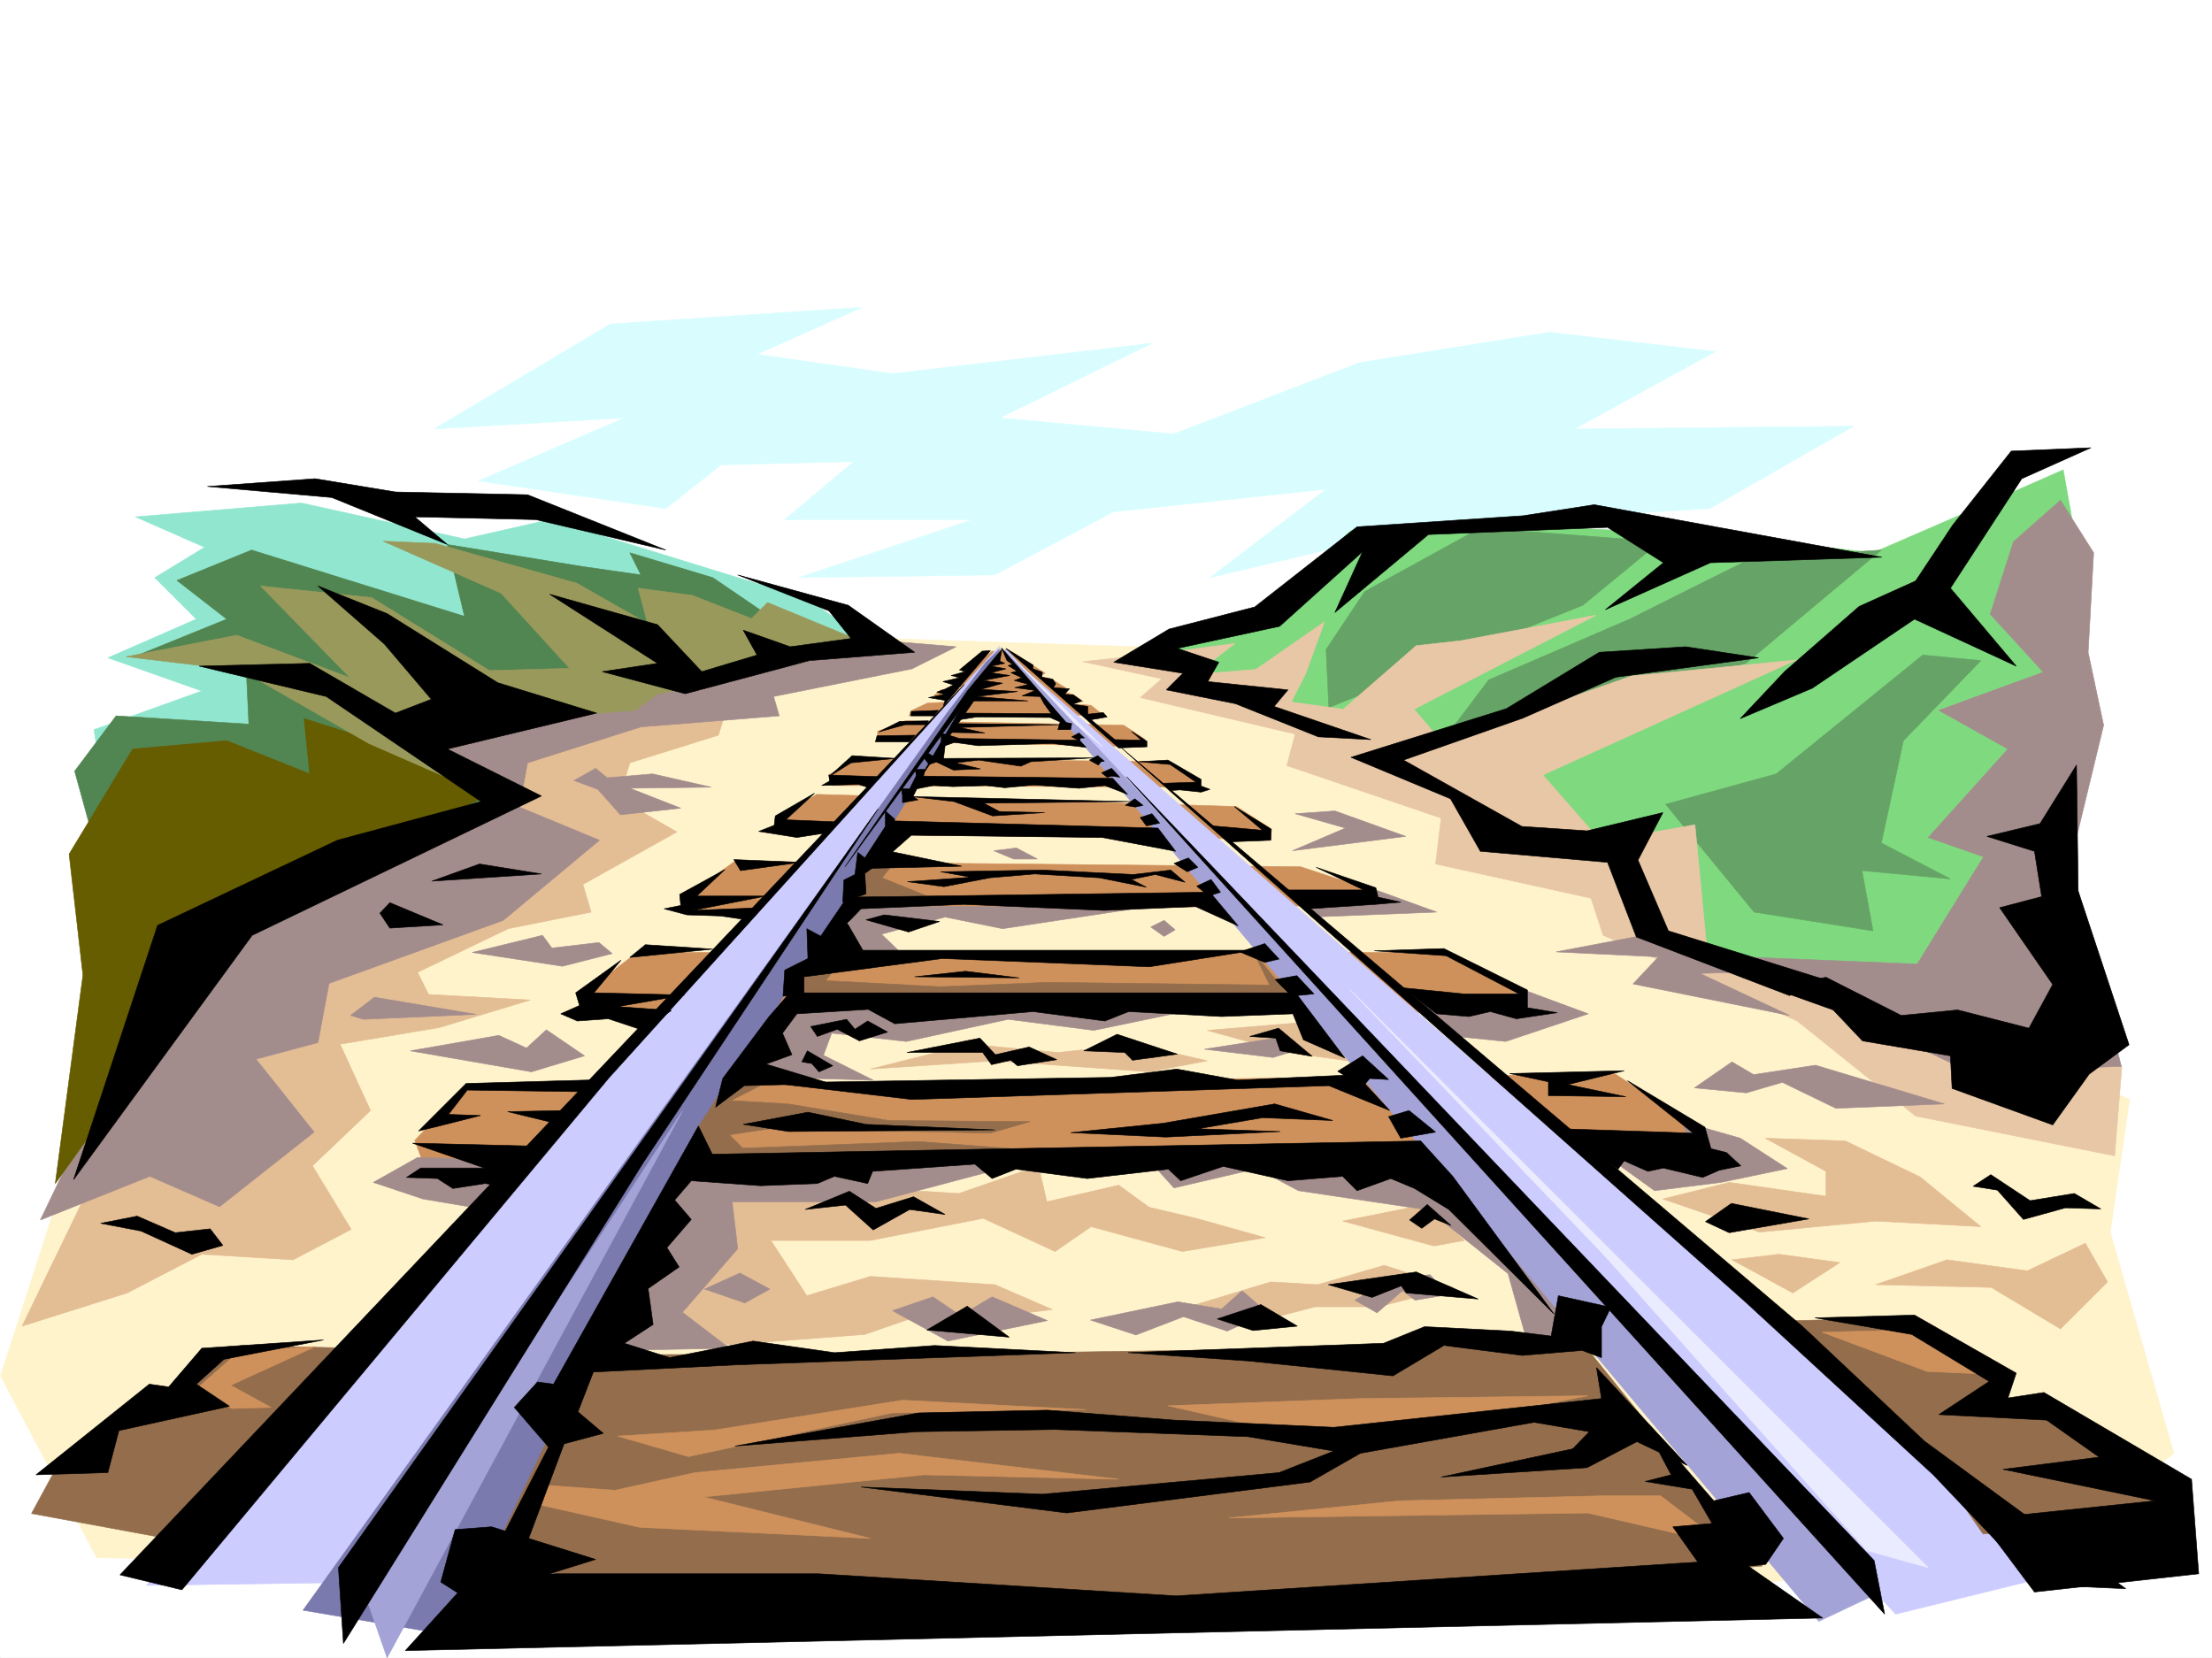 <svg xmlns="http://www.w3.org/2000/svg" width="2997.016" height="2246.473"><rect width="100%" height="100%" fill="#333333" stroke="none"/><defs><clipPath id="a"><path d="M0 0h2997v2244.137H0Zm0 0"/></clipPath></defs><path fill="#fff" d="M0 2246.297h2997.016V0H0Zm0 0"/><g clip-path="url(#a)" transform="translate(0 2.16)"><path fill="#fff" fill-rule="evenodd" stroke="#fff" stroke-linecap="square" stroke-linejoin="bevel" stroke-miterlimit="10" stroke-width=".743" d="M.742 2244.137h2995.531V-2.16H.743Zm0 0"/></g><path fill="#d9fdff" fill-rule="evenodd" stroke="#d9fdff" stroke-linecap="square" stroke-linejoin="bevel" stroke-miterlimit="10" stroke-width=".743" d="m588.18 581.223 238.98-142.285 340.914-22.485-142.363 63.656 183.574 26.235 351.39-41.211-206.015 101.113 236.008 21.738 250.98-96.613 257.747-41.21 224.789 26.194-191.043 104.868 378.37-3.715-194.835 111.59-377.59 22.484-299.7 71.121 157.337-119.84-288.48 30.73-160.349 85.395-265.957 3.715 236.008-78.629h-254.738l93.644-78.629-179.82 4.457-74.918 59.196-253.992-37.457 197.77-85.395zm0 0"/><path fill="#fff3cc" fill-rule="evenodd" stroke="#fff3cc" stroke-linecap="square" stroke-linejoin="bevel" stroke-miterlimit="10" stroke-width=".743" d="m1198.063 865.125 343.886 11.223 1343.434 613.441-26.235 179.742 86.176 299.625-194.797 149.047-1111.14 78.668-864.66-74.914-643.625-11.223L.742 1864.29l92.903-288.363 588.18-486.13-29.99-86.14 227.798-71.12zm0 0"/><path fill="#e3bd94" fill-rule="evenodd" stroke="#e3bd94" stroke-linecap="square" stroke-linejoin="bevel" stroke-miterlimit="10" stroke-width=".743" d="m29.95 1796.879 142.363-44.926 101.152-52.434 123.633 7.47 78.672-41.173-52.434-86.136 78.668-74.918-41.211-89.89 134.113-22.442 123.633-37.457-137.863-7.508-14.977-29.95 122.852-59.16 112.414-22.484-11.262-37.457 127.387-71.16-78.668-44.926 14.976-48.68 119.88-37.457 22.48-71.164-299.7 97.36-21.738 179.781-479.523 253.918zm0 0"/><path fill="#cf915c" fill-rule="evenodd" stroke="#cf915c" stroke-linecap="square" stroke-linejoin="bevel" stroke-miterlimit="10" stroke-width=".743" d="m630.137 1474.07 1558.445-18.73 107.137 70.383-9.739 49.46-1707.574 14.231-16.46-44.183zm232.996-183.535-68.192 52.434 3.012 26.234 1254.992 2.973 6.766-29.207-107.176-52.434zm132.625-123.555-68.188 48.68 3.008 18.727 918.578-7.508 3.754-22.48-90.672-29.954zm110.89-90.636-48.718 28.465-2.23 24.71 654.847 7.47 8.992-15.72-44.223-28.464zm54.7-48.719-38.98 22.484 5.277 14.23 491.488 2.27 3.75-12.746-44.219-21.742zm27.722-23.969V990.95l37.457-14.23 295.95 5.98 28.464 18.73-2.23 10.477zm42.696-33.703 2.27-6.723 22.483-10.48 41.954-2.27-33.742-7.464 10.515-8.25 28.465-2.23-13.488-6.02 53.957-44.184 27.722 1.484 44.184 28.465-8.25 4.496 15.012 2.27 21.703 13.488-17.207 2.973 26.199 5.238 14.23 9.734-20.957 3.012 31.477 2.23 16.46 13.489zm0 0"/><path fill="#e3bd94" fill-rule="evenodd" stroke="#e3bd94" stroke-linecap="square" stroke-linejoin="bevel" stroke-miterlimit="10" stroke-width=".743" d="m969.523 1823.117 104.907-7.508 97.398-7.507 97.399-33.704 66.703 11.258 89.89-11.258-77.925-33.707-168.56-11.218-86.179 26.195-48.68-74.875h134.86l152.84-29.953 97.398 44.926 48.719-33.704 123.594 33.704 112.414-18.727-93.684-26.2-63.656-15.01-41.211-29.954-97.398 22.484-11.262-48.68-107.875 37.458-183.574-11.262-157.34 7.508-71.2 187.25zm628.649-48.719 123.598-37.417 63.691 3.71 89.93-26.195 93.644 29.95-101.148 26.238h-86.18l-86.137 22.441zm221.035-119.843 112.371-22.442 52.434 48.68-41.211 7.469zm433.813-29.95 89.89-22.484 131.14 18.73v-33.703l-82.421-44.925 108.621 3.754 101.152 48.68 82.422 67.405-142.363-7.507-157.34 14.976zm-1073.684-176.027 134.11-33.707 119.882 11.262 104.906-11.262 97.399 22.484-78.672 14.977-209.066-14.977zm456.297-52.433 134.855-11.223 56.184 52.434-82.422-11.223zm905.827 344.546 96.657-33.703 108.656 14.977 78.672-37.418 29.95 52.434-63.696 63.652-93.644-56.188zm-194.796-33.703 63.695-7.469 82.422 11.223-63.695 41.211zm0 0"/><path fill="#7fd97f" fill-rule="evenodd" stroke="#7fd97f" stroke-linecap="square" stroke-linejoin="bevel" stroke-miterlimit="10" stroke-width=".743" d="m1564.43 880.102 153.625-59.942 112.37-101.11 224.044-7.468 288.441 14.973L2537.707 749l164.102-71.164 93.644-41.172 17.988 101.113-17.242 608.203-393.347-13.492-583.645-355.027zm0 0"/><path fill="#91e6cf" fill-rule="evenodd" stroke="#91e6cf" stroke-linecap="square" stroke-linejoin="bevel" stroke-miterlimit="10" stroke-width=".743" d="m183.574 700.32 224.785-18.73 220.996 48.68 115.422-26.196 352.133 108.621 71.164 52.43-587.398 41.176-427.09 254.656-26.2-172.273 146.079-52.434-127.348-44.926 119.88-52.433-56.224-56.188 67.446-41.172zm0 0"/><path fill="#518551" fill-rule="evenodd" stroke="#518551" stroke-linecap="square" stroke-linejoin="bevel" stroke-miterlimit="10" stroke-width=".743" d="m239.762 786.457 101.152-41.172 288.441 89.852-23.226-97.36 183.574 29.953 78.668 11.258L853.398 749l112.372 33.703 82.421 56.188 131.145 37.457-352.176 41.21-261.46 86.098 111.628 97.399-493.754 242.656-82.422-298.84 56.188-74.918 179.82 11.262-3.754-78.668-146.078-14.977 119.879-48.68zm0 0"/><path fill="#66a366" fill-rule="evenodd" stroke="#66a366" stroke-linecap="square" stroke-linejoin="bevel" stroke-miterlimit="10" stroke-width=".743" d="m1796.723 880.102 52.433-78.668 156.594-86.137 243.516 18.726-104.907 86.137-343.921 138.57zm220.25 41.171 191.082-82.382 164.847-82.383 176.067-11.223-183.574 153.547-407.579 101.113zm389.633 127.352 198.55-161.055 78.668 7.508-104.906 108.578-29.95 138.57 93.645 48.72-119.882-11.258 14.976 81.64-161.09-25.457-119.883-146.074zm0 0"/><path fill="#a38c8c" fill-rule="evenodd" stroke="#a38c8c" stroke-linecap="square" stroke-linejoin="bevel" stroke-miterlimit="10" stroke-width=".743" d="m54.7 1653.07 148.347-59.16 94.426 41.172 128.09-101.11-78.668-98.847 83.91-22.48 15.011-80.157 236.008-85.394 130.36-108.578-108.618-44.965 11.22-59.903 153.585-48.68 187.328-15.015-7.508-26.195L1235.52 906.3l59.942-29.953-89.93-7.508-258.488 63.695-89.895-11.262 3.754 37.457-172.351-7.464-104.125 63.652 97.398 56.188-161.09 86.136-295.949 141.543zm933.554 173.762-63.656-48.68 74.914-86.14-7.504-63.653H1186.8l197.808-52.433-445.035-7.508-149.87 262.164zm56.223-366.996 138.609 3.715-67.445-33.703 11.222-29.95 101.153 11.262 137.863-29.992 116.129 14.977 176.105-36.676-583.683-4.496-67.45 97.359zm86.14-168.52 86.176-3.754-22.484-21.738 86.175-23.226 77.93 15.758 198.547-29.989h-396.356zM565.7 1568.418l-59.942 33.703 67.41 22.484 66.703 11.223 71.164-63.656zm987.507 0 37.461 41.21 112.371-26.233 56.227 29.988 176.066 26.199 107.879 86.137 23.969 85.394 83.164 13.489-203.79-256.184zm688.551 44.965 89.93-11.262 89.894-18.727-63.695-41.171-78.668-22.485 18.726 52.434-123.593-7.469zm-276.473-209.731 74.914 7.508 111.668-37.46-101.148-37.458 8.25 23.227-131.145 2.972zm-187.289-161.054 168.559-6.727-82.422-29.95-104.867 18.731zm0 0"/><path fill="#665c00" fill-rule="evenodd" stroke="#665c00" stroke-linecap="square" stroke-linejoin="bevel" stroke-miterlimit="10" stroke-width=".743" d="m565.7 1022.387-153.626-48.68 7.508 74.918-112.375-44.969-127.387 11.262-86.175 142.324 18.73 164.024-37.46 282.382 123.636-173.02 183.574-228.46 295.203-131.063Zm0 0"/><path fill="#e8c7a6" fill-rule="evenodd" stroke="#e8c7a6" stroke-linecap="square" stroke-linejoin="bevel" stroke-miterlimit="10" stroke-width=".743" d="m1577.176 884.598 95.914-12.746-53.957 41.953 82.422-6.762 92.902-64.398L1769 913.063l-19.508 38.203L1819.95 961l98.883-86.137 60.684-6.765 182.832-34.446L1915.859 961l38.204 44.926 256.222-89.89 223.301-21.7-343.184 155.773 78.672 89.891 127.387-22.484 18.727 194.757 559.718 132.59-9.777 121.328-269.711-53.922-160.348-128.832-262.988-116.09-16.46-50.203-210.552-46.453 7.465-62.168-209.027-71.12 11.261-42.7-209.812-49.46 29.207-25.454-107.133-23.227zm0 0"/><path fill="#99995c" fill-rule="evenodd" stroke="#99995c" stroke-linecap="square" stroke-linejoin="bevel" stroke-miterlimit="10" stroke-width=".743" d="m589.668 736.293 191.785 53.918 95.91 54.66-12.707-47.934 73.39 9.735 80.196 31.476 21.738-21.742 137.829 56.93-153.586 38.945-134.11 28.465-29.21 21.738-89.188 6.727-163.32 44.965 16.5 47.937-125.157-54.703-172.316-98.844-156.594-18.726L320.7 860.629l153.582 57.676-121.363-124.34 150.574 15.719 159.606 98.882 108.617-3.011-92.899-101.856-159.57-70.418zm0 0"/><path fill="#946e4c" fill-rule="evenodd" stroke="#946e4c" stroke-linecap="square" stroke-linejoin="bevel" stroke-miterlimit="10" stroke-width=".743" d="m806.203 1835.824 534.223-2.23 364.883-5.238 439.796-7.508 242.77 301.109-178.336 14.977-680.3 30.691-765.735-32.922-111.668-27.722zm0 0"/><path fill="#ccf" fill-rule="evenodd" stroke="#ccf" stroke-linecap="square" stroke-linejoin="bevel" stroke-miterlimit="10" stroke-width=".743" d="M1354.66 874.863 198.55 2148.153l258.49-3.712L958.3 1424.61l392.606-540.011zm4.496 6.723 1209.285 1305.512 222.516-54.66zm0 0"/><path fill="#a3a3d7" fill-rule="evenodd" stroke="#a3a3d7" stroke-linecap="square" stroke-linejoin="bevel" stroke-miterlimit="10" stroke-width=".743" d="m1361.383 882.332 1102.894 1314.54 83.95-39.724L1362.91 879.36Zm0 0"/><path fill="#7a7aae" fill-rule="evenodd" stroke="#7a7aae" stroke-linecap="square" stroke-linejoin="bevel" stroke-miterlimit="10" stroke-width=".743" d="m1355.402 878.578-20.215 19.473-53.214 69.676L410.59 2181.859l203.047 34.485 316.941-660.633 225.531-353.543zm0 0"/><path fill="#946e4c" fill-rule="evenodd" stroke="#946e4c" stroke-linecap="square" stroke-linejoin="bevel" stroke-miterlimit="10" stroke-width=".743" d="m483.277 1826.832-157.34-3.715L71.16 1998.363l-28.465 52.434 203.047 37.457zm1949.563-37.461 149.832-3.715 134.113 86.14-21.7 26.196 70.419 3.754 149.832 81.64 18.727 80.157-247.227 14.973-96.656-140.055zm0 0"/><path fill="#ebebff" fill-rule="evenodd" stroke="#ebebff" stroke-linecap="square" stroke-linejoin="bevel" stroke-miterlimit="10" stroke-width=".743" d="m1362.91 881.586 131.102 130.32-36.715-30.691zm466.031 459.152 783.72 783.45-83.165-23.188-355.144-399.25Zm0 0"/><path fill="#a38c8c" fill-rule="evenodd" stroke="#a38c8c" stroke-linecap="square" stroke-linejoin="bevel" stroke-miterlimit="10" stroke-width=".743" d="m2339.156 1295.774 258.492 10.519 89.93-145.336-74.918-26.195 107.88-119.844-93.645-52.434 141.582-51.687-71.907-78.633 31.477-98.14 63.652-56.188L2836.664 749l-7.465 134.816 20.957 98.883-44.183 182.754 23.226 100.371 44.926 179.04-205.277 7.468zm0 0"/><path fill="#a3a3d7" fill-rule="evenodd" stroke="#a3a3d7" stroke-linecap="square" stroke-linejoin="bevel" stroke-miterlimit="10" stroke-width=".743" d="m494.496 2160.156 430.102-654.648-400.11 740.789zm0 0"/><path fill="#cf915c" fill-rule="evenodd" stroke="#cf915c" stroke-linecap="square" stroke-linejoin="bevel" stroke-miterlimit="10" stroke-width=".743" d="m836.934 1945.93 131.105-8.25 254.734-40.43 248.754 12.746-262.984 4.496-275.734 59.16zm104.866 49.422 276.477-26.196 297.473 35.188-263.73-5.98-298.958 29.948 226.274 56.188-312.45-14.977-149.831-33.703 12.707-23.968 103.422 7.468zm-514.71-170.75-102.676 5.98-63.656 56.187 53.918 21.704 52.472-1.489-54.699-29.949zm1237.75 232.175 231.512-23.226 274.988-6.723h78.668l86.18 65.922-185.063-42.7zm-82.422-152.019 260.758-9.738 307.949-3.754-337.2 65.925zm886.355-99.629 115.383-3.008 112.414 59.938-85.433-3.754zm0 0"/><path fill="#946e4c" fill-rule="evenodd" stroke="#946e4c" stroke-linecap="square" stroke-linejoin="bevel" stroke-miterlimit="10" stroke-width=".743" d="m1036.973 1467.305-46.453 23.968 77.183 4.497 136.344 22.484 191.824 1.484-54.703 15.719-293.719-6.726-59.195 8.996 17.984 17.984 237.532-8.992 259.976 19.472-541.691 20.215-20.254-53.18 44.222-68.148zm101.148-163.282-19.469 24.711 155.813 8.25 146.117-5.98 299.7 3.754-22.481-45.707 50.945 63.652-249.496 4.496h-424.82l4.496-41.914zm72.688-134.073-15.758 19.472 66.707 26.98-112.414 5.98 17.242-50.163zm0 0"/><path fill-rule="evenodd" stroke="#000" stroke-linecap="square" stroke-linejoin="bevel" stroke-miterlimit="10" stroke-width=".743" d="m136.379 1657.566 49.426-9.734 51.726 22.48 47.196-5.238 17.203 22.442-41.953 12.003-68.934-31.472zm0 0"/><path fill="#a38c8c" fill-rule="evenodd" stroke="#a38c8c" stroke-linecap="square" stroke-linejoin="bevel" stroke-miterlimit="10" stroke-width=".743" d="m1631.879 1421.637 100.406-15.758 17.207 19.512-24.715 7.468zm663.84 52.433 50.945-35.23 29.207 17.246 83.91-12.75 174.582 52.434-146.86 5.984-72.647-35.191-48.72 14.234zm-1820.692-98.14 32.22-24.711 137.862 23.222-152.84 6.727zm164.844-85.395L735 1267.348l12.75 17.203 63.691-7.465 17.989 14.973-67.45 17.203zm-83.906 133.332 119.879-20.96 37.457 17.206 26.98-24.71 51.688 35.226-71.942 21.703zm921.547 364.762 118.394-24.711 59.196 9.738 27.722-24.715 34.45 29.953-54.665 24.711-59.195-19.472-64.437 24.75zm358.156-26.938 52.434-29.992 49.46-4.457 24.75 26.942-44.964 7.507-17.242-12.75-34.45 29.953zm-276.477-505.605 17.985-8.992 14.976 12.746-14.976 8.996zm-212.781-103.34 30.73-3.754 28.465 14.977h-32.218zm-568.672-95.129 29.207-16.5 15.72 12.746 61.464-5.238 79.414 17.984-110.145 1.485 68.93 26.98-81.68 8.953-30.691-34.445zm977.032 44.926 53.918-3.754 95.913 34.484-153.585 19.473 71.906-30.73zm353.62 187.25 122.15-23.227 143.105 50.203-70.422 2.231 121.367 56.93-212.04-42.7 34.45-36.675zm0 0"/><path fill-rule="evenodd" stroke="#000" stroke-linecap="square" stroke-linejoin="bevel" stroke-miterlimit="10" stroke-width=".743" d="m979.258 1461.324 62.21-83.129 28.466-32.96h685.578l66.664 88.367-56.184-24.711-14.234-35.192-96.656 3.715-125.864-6.723-32.215 12.746-97.398-12.746-187.328 16.5-35.973-19.511-96.656 6.02-19.473 26.198 12.746 29.208-35.226 12.746 86.918 26.195-116.125 3.012-38.985 29.207zm116.168-168.524 52.433-77.14 491.528-6.766 38.199 45.708-57.711-26.235-123.598 5.239-190.336-8.211-139.355 5.98-18.727 19.473 22.48 38.945zm77.887-116.085 35.972-64.438 359.64 9.739 23.97 31.472-99.626-18.726-258.492-3.012-25.492 22.48 93.684 19.473zm352.917-124.34 1013 1062.074 14.235 72.649zm-530.472 907.043 248.758-44.926 174.578-3.754 171.574 13.489 216.535 9.738 362.652-38.945-6.765-41.954 122.89 132.551-68.187-32.18-67.45 35.188-197.808 12.746 178.336-38.2 22.485-23.226-74.919-12.746-235.261 41.957-68.192 38.942-329.691 41.953-278.707-35.188 245.746 9.735 320.7-29.246 74.171-29.208-116.129-19.472-262.242-9.735-187.328 3.008zm0 0"/><path fill-rule="evenodd" stroke="#000" stroke-linecap="square" stroke-linejoin="bevel" stroke-miterlimit="10" stroke-width=".743" d="m1528.457 1832.852 346.191-12.747 55.446-22.484 116.87 5.984 54.7 6.766 9.734-54.703 71.165 15.758-12.707 26.195v41.957l-26.239-9.738-80.937 6.726-106.391-13.449-68.933 41.172-196.282-20.215zm283.984-381.266 33.703-20.957 35.231 32.18-25.453-1.485-9.778 11.223zm68.934 61.43 27.723-8.254 35.972 29.21-47.195 8.25zm-201.562-223.223 33.746-11.223 19.472 20.957-19.472 4.496zm47.977 37.457 29.206-5.238 23.227 24.71-30.73 3.009zm-137.122-157.3 19.469-7.47 12.746 12.711-14.23 6.02zm30.73 30.734 19.473-8.993 12.746 17.204-15.758 5.238zm494.5 328.793 136.34 4.496 41.993 1.484-89.188-71.121 104.906 62.91 8.25 29.207 20.957 5.238 19.512 17.989-29.246 5.98-22.484 9.738-53.176-12.746-20.996 4.496-32.22-14.234-8.25 11.262zM1946.555 1373.7l43.48 3.714 29.207-6.723 35.227 9.735 55.445-8.25-40.469-6.727v-23.969l-113.156-56.183-94.387 3.008 97.399 6.726 98.883 51.692h-74.914l-82.422-8.25zm-173.059-142.325 90.637-5.98 33.742-3.012-30.734-6.723-3.008-12.75-80.899-27.719 64.438 30.73h-106.39zM567.184 1532.484l64.437-64.437 187.328-5.238-57.71 61.425-73.43-17.984 76.441-1.488 27.719-25.453-158.864-2.266-25.453 32.96 43.442 1.485-56.188 14.235zm89.148 50.168-97.398-33.707 182.832 4.496-54.7 54.703-29.953-4.496-43.476 6.723-20.957-13.488-41.996-1.485 19.511-12.746zm185.063-281.602-61.426 44.184 5.238 17.207-25.453 11.258 22.48 9.739 41.953-3.012 47.196 15.719 38.199-26.942-72.648-5.238 90.636-15.758-122.851-2.973zM982.27 1178.2l-61.426 33.706 1.484 14.973-22.48 4.496 30.73 8.25 45.711 1.488 35.188 5.239 19.511-16.461-92.156 3.715 98.883-19.473H944.07zm121.367-103.38-53.176 30.73-1.524 12.712-20.96 8.25 51.69 8.25 43.481-6.766 12.707-14.234-71.164-2.969zm19.511-24.71 67.407 2.265-15.72 14.234-11.257-3.753-50.207 1.484 10.52-5.98zm384.352 4.495-256.262-3.011 2.27-8.953h-13.492l1.488 8.21-8.992 17.985h-11.223l1.484 8.996v9.734l20.997-3.753-6.762-4.497 5.238-10.48 22.485-4.496 26.234 1.488 44.965-1.488 25.453 3.012 39.726-3.754 60.684 4.496 35.23-3.754 30.692 12.004zm-35.973-41.953-46.449-5.242-99.668 3.012-32.215-4.496-12.71 4.496-2.266 18.73-19.473 6.723-6.727-8.992 5.985-5.98 7.469 4.495 9.773-20.214v-11.262l8.211 1.523 16.5 5.243 162.578 2.226zm-283.199-15.718 51.688-.743-8.25 8.993h-45.707zm46.449-32.961 36.715-1.489-6.02 7.47h-31.437zm0 0"/><path fill-rule="evenodd" stroke="#000" stroke-linecap="square" stroke-linejoin="bevel" stroke-miterlimit="10" stroke-width=".743" d="m1357.629 879.36-46.45 56.148-166.331 238.937 155.851-212.703-54.699 93.606 73.43-105.61h73.43l-69.676-5.98 55.441-6.727-49.46-3.011 29.25-8.25-26.24-3.754 35.973-6.723-25.492-3.754 20.254-5.238-20.254-3.754 18.727-3.715-6.723-3.012zm-15.719 2.226-11.219.746-30.734 25.453 7.508 2.266-18.77 5.242 11.262 3.012-22.48 5.238 14.23 4.496-11.965 5.98-10.516 3.754 10.516 2.973-21.738 4.496 22.48 3.754-2.265 7.508zm0 0"/><path fill-rule="evenodd" stroke="#000" stroke-linecap="square" stroke-linejoin="bevel" stroke-miterlimit="10" stroke-width=".743" d="m1356.887 877.836 87.664 101.11 7.508 1.527-1.489 8.21h-17.242l3.012-10.48-13.492-5.98-99.664-.743-23.227 3.75 3.012-8.992 121.367.742-9.738-13.488-5.239-9.734-24.75-.742 17.985-7.508-27.719-3.754 18.727-4.457-19.473-5.281 10.48-3.711-14.976-6.766 8.25-2.23-12.004-7.508 6.023-1.485-7.507-5.238zm6.023.742 36.715 22.48v5.243l12.707 4.496-.742 6.762 14.973 2.972 3.753 5.985-2.972 5.238 21.703 1.523-6.727 7.47 11.965.78 11.262 8.211-12.004 4.496 20.254 3.012v10.48l20.957-2.23 5.238 5.984-21.699 3.75 32.219 26.942 35.933.742-13.492-11.965 21 13.492v7.465l-38.203 1.528zm89.149 119.84 9.734-5.238 7.508 6.765h-5.242l-1.524 3.711zm23.964 31.477 11.262-5.985 8.992 7.469-4.496.742-3.754 4.5zm16.5 17.242 13.493-6.02 11.222 12.004-10.48-1.527-6.766 1.527zm89.895-17.242 44.965 26.195v8.996l12.004 4.496-12.004 3.754-28.465-3.012-12.75.782-11.219-9.735 45.668-1.527-35.191-23.969-42.696-3.754zm-57.676 61.425 12.707-8.992 11.262 8.992-10.477 2.23zm20.215 16.461 15.719-5.238 10.52 12.746-17.989 3.754zm127.391-14.976 50.203 30.734-.781 14.977-56.188 2.226-22.484-21.699 67.449 5.98zm0 0"/><path fill-rule="evenodd" stroke="#000" stroke-linecap="square" stroke-linejoin="bevel" stroke-miterlimit="10" stroke-width=".743" d="m1272.234 1027.625 209.774-.742-85.395 5.238-13.488 6.023-56.93-8.25-31.476 3.754 33.703 8.211-36.715 1.524-25.453-12.004zm-37.457 51.691 296.692 6.766-198.551 2.227 20.996 11.222 61.43 1.524-70.422 4.496-52.473-19.469zm39.688 101.894 138.61-2.269 122.89 5.985 50.203-5.985 19.473 16.504-40.47-10.52-32.218 6.766 20.254 10.477-63.691-12.746-87.664-5.238-60.684 5.238-62.207 12.004-49.422-6.766 86.137-5.98zM280.973 659.148l146.117-10.52 108.62 17.99 179.075 3.753 187.328 74.914-176.105-41.21-164.063-3.755 44.184 37.457-156.598-63.652zm-67.45 594.712L99.664 1598.405l241.992-331.058 391.86-188.774-127.387-63.656 202.3-48.68-134.109-41.21-149.832-93.606-93.683-37.457 89.93 78.629 63.69 74.918-48.714 18.726-116.129-67.406-149.871 3.715 172.355 41.21 209.77 142.325-194.797 52.434zm602.415-343.81 112.375 29.954 168.597-44.926 142.363-11.262-89.93-63.656-149.831-41.172 123.636 48.68 29.95 37.457-82.422 11.223-63.695-22.48 18.73 33.702-74.918 22.48-59.938-63.652-146.078-41.21 146.078 93.644zm693.046-12.745 74.957-44.926 116.125-29.95 138.61-108.62 224.789-14.973 96.613-14.977 389.633 71.16-232.254 7.47-142.363 63.656 78.668-63.657-75.696-47.937-242.734 9.738-126.644 105.61 37.456-82.383-112.37 101.109-138.61 29.953 56.184 18.727-14.973 26.238 108.617 11.223-18.726 22.48 131.14 44.926-71.199-3.754-112.375-44.926-93.645-18.726 22.481-22.485zm10.52 116.129 923.074 784.187 164.805 155.07 272.762 199.961-119.137-5.242-141.621-149.047-254.735-234.445zm-212.82-86.137L162.578 2133.922l83.91 20.254 578.446-693.594Zm0 0"/><path fill-rule="evenodd" stroke="#000" stroke-linecap="square" stroke-linejoin="bevel" stroke-miterlimit="10" stroke-width=".743" d="m1830.426 1026.14 210.555-65.921 125.863-76.403 116.87-7.468 98.923 14.976-193.309 26.235-125.863 55.406-161.875 56.93 160.348 89.89 88.406 5.98 102.676-24.71-33.743 64.398 41.211 95.875 209.067 65.18-44.965 22.48-207.543-79.41-38.98-101.113-172.317-14.977-40.465-71.16zm0 0"/><path fill-rule="evenodd" stroke="#000" stroke-linecap="square" stroke-linejoin="bevel" stroke-miterlimit="10" stroke-width=".743" d="m2832.914 606.715-107.879 4.496-79.41 100.371-50.207 75.617-76.441 34.45-101.149 88.402-59.941 63.656 97.437-41.172 138.61-93.644 137.828 63.656-89.149-105.61 96.657-148.308zM438.312 1815.61l-164.847 11.222-44.926 52.43-26.234-3.75-153.586 122.851 97.398-3.011 14.977-56.891 149.828-32.961-44.926-29.988 37.461-33.707zm2020.728-29.954 134.894-3.75 137.828 78.63-11.223 33.702 48.719-7.469 200.035 117.575 9.734 128.093-222.515 24.711-74.172-98.847 237.492-24.75-206.02-42.656 130.36-16.5-71.2-50.168-146.078-7.504 68.192-44.926-104.906-63.695zm-1414.563-318.351 460.011-7.469 89.93-11.258 82.426 14.973 161.09-7.465 44.925 48.676-82.422-33.703-564.918 18.73zm59.941-179.742h594.906l-142.363 22.445-280.23-11.223-198.547 26.234zm107.879-177.513-12.746-11.26v20.995l-27.723 42.695-9.738-7.503-3.754 29.949-14.973 7.508-1.488 29.949 31.438-11.223-1.485-27.719 18.727-13.492zm0 0"/><path fill-rule="evenodd" stroke="#000" stroke-linecap="square" stroke-linejoin="bevel" stroke-miterlimit="10" stroke-width=".743" d="m1119.395 1272.586-26.239-14.23 1.489 40.43-31.438 15.718-2.27 35.227 28.465-2.266v-27.723l29.992-13.449zM853.398 1297.3l20.997-17.245 91.375 5.984zm140.875-132.589 89.891 3.754-80.898 11.223zm128.875-112.336 31.434-28.465 58.457 3.715-59.941 6.023zm170.829-71.902-8.25 11.964 48.68.743-34.45-7.47 136.383-3.753zm-35.973-3.754-38.984.742-28.465 14.234 35.972-9.738h29.207zm-68.191 119.097L458.527 2124.187l6.762 102.637 406.836-652.383zm-439.797 779.696 196.28-349.79 18.731 38.2 959.79-17.945 43.476 47.933 137.125 186.508-142.363-141.582-46.45-28.465-32.218-13.488-45.711 16.5-19.469-19.473-74.215 5.985-87.66-19.473-57.672 19.473-16.5-15.72-110.144 12.708-96.618-12.707-32.218 12.707-23.266-19.473-138.61 9.739-6.722 16.5-44.965-9.739-23.226 9.738-77.184 2.973-93.645-6.726-22.484 26.195 22.484 26.238-32.96 38.2 16.5 26.199-41.993 29.207 6.762 48.718-38.98 25.454 61.464 19.472 113.118-22.484 110.144 15.758 135.637-9.735 191.043 9.735-459.309 16.46-194.054 9.735-20.957 53.922 34.449 29.207-73.43 19.472-47.195-54.664 31.476-34.445zm0 0"/><path fill-rule="evenodd" stroke="#000" stroke-linecap="square" stroke-linejoin="bevel" stroke-miterlimit="10" stroke-width=".743" d="m1006.98 1523.492 87.664-16.46 78.669 16.46 174.581 7.508-279.449 2.227zm568.711-1.484 151.356-26.238 78.668 22.484-95.168-3.754-87.664 14.977 111.633 3.75-155.07 7.507-128.876-6.02zm469.786-67.41 155.07-3.754-76.399 18.73 78.668 16.461-104.906-1.484v-18.73zm-806.204-131.102 68.934-7.469 72.648 8.992zm-642.097 820.16 19.469-71.12 49.425-3.755 140.875 44.184-93.644 29.207-39.727 50.203zm0 0"/><path fill-rule="evenodd" stroke="#000" stroke-linecap="square" stroke-linejoin="bevel" stroke-miterlimit="10" stroke-width=".743" d="M814.453 1822.332 679.56 2084.5l32.218 12.004zm1407.836 96.656 99.664 114.563 47.938-11.219 46.449 62.168-23.969 35.188-83.906 8.253-41.957-59.16 53.18-4.496-26.98-46.453-63.696-10.476 35.23-8.993zm177.551-580.515 74.21-14.235 101.895 51.692 76.403-7.47 96.656 24.712 32.219-59.195-71.907-104.086 56.93-14.977-9.734-61.426-64.438-20.215 71.907-17.242 49.46-79.41 2.266 170.785 68.934 208.211-53.957 39.723-49.461 68.894-136.344-49.421-2.266-44.184-119.136-20.254-39.688-41.914zm-1171.082 87.66 98.922-19.473 20.957 22.445 45.707-10.48 37.5 17.246-53.219 8.211-8.992-7.469-26.235 5.98-11.964-16.46zm239.762-2.266 44.964-22.445 81.68 26.941-60.684 8.25-10.48-10.48Zm224.785-19.472 38.98-11.223 45.711 38.2-43.48-7.505-5.985-17.207zm-594.906-13.489 48.718-9.738 11.219 13.488 17.246-11.218 26.977 14.972-38.2 11.965-29.988-15.719-26.98 9.739zm-11.965 47.934 7.468-14.973 34.485 20.215-18.73 8.25-9.735-11.223zm562.687 348.305 59.156-19.473 49.465 29.207-59.941 5.984zm0 0"/><path fill="#a38c8c" fill-rule="evenodd" stroke="#a38c8c" stroke-linecap="square" stroke-linejoin="bevel" stroke-miterlimit="10" stroke-width=".743" d="m954.547 1746.715 47.937-21.738 40.47 21.738-33.704 18.687zm254.738 29.207 54.7-18.73 37.46 25.457 42.735-25.458 74.914 32.18-134.856 27.723zm0 0"/><path fill-rule="evenodd" stroke="#000" stroke-linecap="square" stroke-linejoin="bevel" stroke-miterlimit="10" stroke-width=".743" d="m1090.93 1638.836 59.941-24.711 35.93 23.227 50.949-15.758 42.734 23.968-47.972-6.726-49.426 27.723-37.496-33.704zm1582.414-31.473 23.969-15.719 53.214 35.227 59.942-9.734 35.933 20.957-47.937-1.485-56.93 15.72-35.23-39.688zM514.75 1237.36l13.492-14.235 71.903 29.992-71.903 4.457zm1284.945 503.331 119.137-17.203 83.91 36.676-97.398-8.21-6.727-9.735-39.726 15.718zm110.145-87.621 23.969-20.957 32.218 28.465-22.445-8.992-17.242 12.707zm-736.527-406.718 24.75-6.727 74.917 8.996-41.957 14.23zm-588.141-52.434 64.433-23.227 83.91 13.493zm1725.519 461.379 35.23-24.711 104.907 21-107.918 18.727zm-1054.957 146.824 111.672 9.734-56.968-41.953zM549.2 2236.559l94.425-104.122h465.25l484.8 29.95 761.981-49.422 113.899 79.41zm0 0"/></svg>
